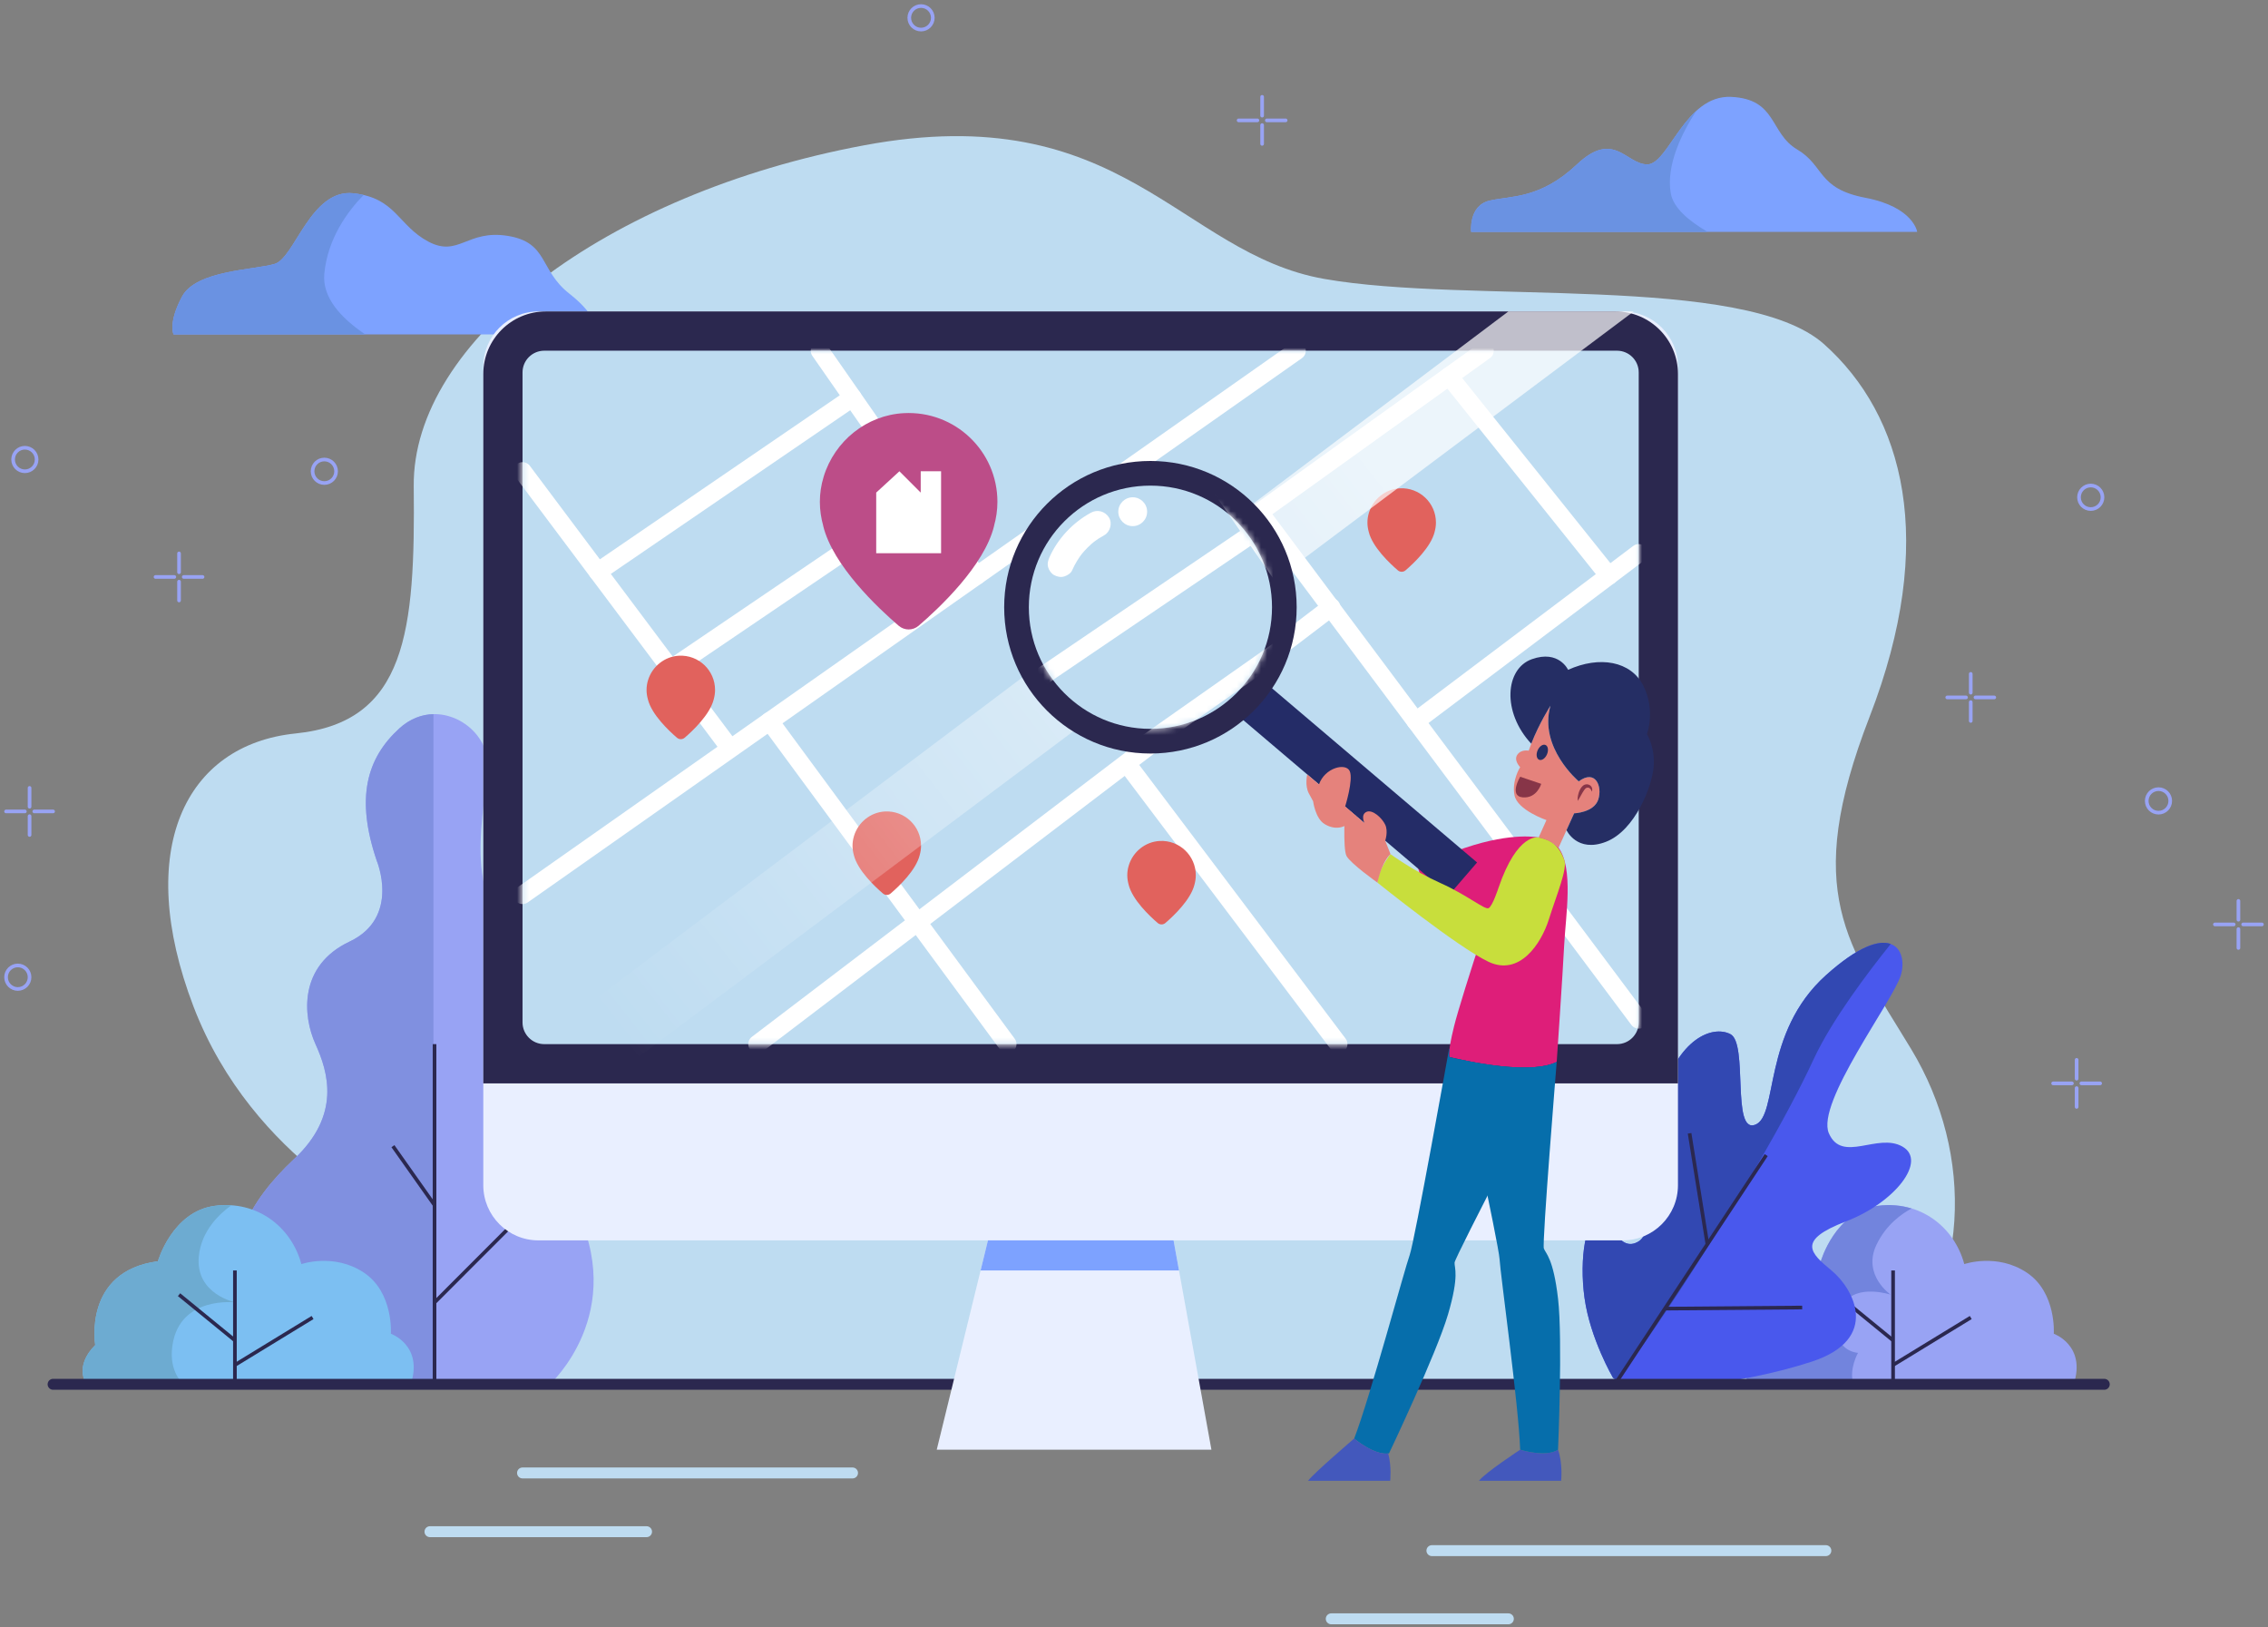 <svg width="375" height="269" viewBox="0 0 375 269" fill="none" xmlns="http://www.w3.org/2000/svg">
<rect x="0" y="0" width="375" height="269" fill="#808080" stroke="none"/>
<path d="M65.804 202.4C65.804 202.4 41.847 192.191 31.983 166.355C22.118 140.52 30.573 123.104 48.893 121.243C67.213 119.382 68.664 104.35 68.408 80.393C68.153 56.437 100.095 32.01 142.841 24.025C185.587 16.04 194.981 41.875 218.939 46.103C242.895 50.33 288.459 45.163 301.613 56.907C314.765 68.65 320.402 89.394 309.129 118.48C297.855 147.566 305.467 156.021 315.988 173.401C326.509 190.781 326.039 213.329 311.477 228.83H90.23C90.23 228.83 86.537 217.688 65.804 202.4Z" fill="#BEDCF1"/>
<path d="M289.257 228.83C289.257 228.83 287.095 225.946 290.699 222.342C290.699 222.342 288.615 210.134 301.063 208.49C301.063 208.49 303.411 200.27 310.457 199.331C317.503 198.391 323.14 202.854 324.785 208.961C324.785 208.961 330.187 207.082 335.119 210.37C340.051 213.659 339.581 220.47 339.581 220.47C339.581 220.47 344.984 222.396 342.87 228.831H289.257V228.83Z" fill="#98A3F4"/>
<path d="M307.208 223.636C303.477 223.221 302.648 218.798 304.859 215.481C307.07 212.164 312.619 214.018 312.619 214.018C312.619 214.018 307.899 210.783 310.249 205.798C311.841 202.418 314.511 200.595 316.067 199.769C314.349 199.247 312.463 199.064 310.457 199.332C303.411 200.271 301.062 208.491 301.062 208.491C288.614 210.136 290.699 222.343 290.699 222.343C287.094 225.947 289.257 228.831 289.257 228.831H306.464C305.648 226.379 307.208 223.636 307.208 223.636Z" fill="#7284DD"/>
<path d="M313.011 228.83V210.014" stroke="#2B284F" stroke-width="0.603" stroke-miterlimit="10"/>
<path d="M303.774 214.018L313.012 221.565" stroke="#2B284F" stroke-width="0.603" stroke-miterlimit="10"/>
<path d="M313.011 225.636L325.851 217.791" stroke="#2B284F" stroke-width="0.603" stroke-miterlimit="10"/>
<path d="M266.694 227.741C266.694 227.741 262.936 221.321 261.997 214.588C261.058 207.855 262.31 201.279 264.346 201.436C266.381 201.592 267.694 207.229 270.952 205.194C274.21 203.158 271.92 191.101 274.68 181.394C277.44 171.686 283.135 169.423 286.11 170.946C289.085 172.469 286.267 187.344 290.181 185.935C294.096 184.526 291.278 170.747 301.925 161.195C312.572 151.644 315.547 156.968 314.295 161.195C313.042 165.423 300.203 182.334 302.395 187.344C304.587 192.354 310.447 187.187 314.563 189.536C318.68 191.885 313.356 198.774 305.214 201.906C297.072 205.038 299.264 207.073 302.865 210.048C306.467 213.023 311.008 221.322 299.577 225.08C288.146 228.837 270.452 231.029 266.694 227.741Z" fill="#4958ED"/>
<path d="M267.428 228.222C269.719 225.126 274.073 219.066 279.363 210.851C287.238 198.62 295.323 184.914 299.884 175.079C302.869 168.641 308.846 160.738 312.619 156.047C310.71 155.347 307.294 156.378 301.925 161.195C291.278 170.746 294.096 184.526 290.181 185.935C286.267 187.344 289.086 172.469 286.11 170.946C283.135 169.423 277.44 171.686 274.68 181.394C271.92 191.102 274.211 203.158 270.952 205.194C267.694 207.229 266.381 201.592 264.346 201.435C262.31 201.279 261.058 207.855 261.997 214.588C262.936 221.321 266.694 227.741 266.694 227.741C266.897 227.918 267.147 228.076 267.428 228.222Z" fill="#3248B2"/>
<path d="M267.428 228.223L292.03 190.945" stroke="#2B284F" stroke-width="0.603" stroke-miterlimit="10"/>
<path d="M279.362 187.343L282.327 205.797" stroke="#2B284F" stroke-width="0.603" stroke-miterlimit="10"/>
<path d="M275.282 216.321L297.98 216.138" stroke="#2B284F" stroke-width="0.603" stroke-miterlimit="10"/>
<path d="M28.694 55.278H98.842C98.842 55.278 99.155 52.46 94.144 48.545C89.134 44.631 90.7 40.09 83.967 38.994C77.234 37.898 75.824 42.596 70.814 39.934C65.804 37.272 65.49 32.731 58.444 31.948C51.398 31.165 48.736 42.595 45.448 43.613C42.16 44.63 32.452 44.63 30.104 49.015C27.755 53.399 28.694 55.278 28.694 55.278Z" fill="#7DA2FF"/>
<path d="M243.247 38.328H316.995C316.995 38.328 316.408 34.218 308.423 32.691C300.437 31.165 301.729 27.407 297.15 24.705C292.569 22.004 293.861 16.368 286.228 16.015C278.595 15.663 275.894 27.172 272.371 27.172C268.848 27.172 266.852 21.409 260.745 27.168C254.638 32.926 249.823 32.339 246.301 33.161C242.777 33.983 243.247 38.328 243.247 38.328Z" fill="#7DA2FF"/>
<path d="M53.625 45.215C54.196 39.397 57.466 34.951 60.123 32.233C59.608 32.113 59.053 32.015 58.444 31.948C51.398 31.165 48.736 42.595 45.448 43.613C42.16 44.63 32.452 44.63 30.104 49.015C27.755 53.399 28.694 55.278 28.694 55.278H60.396C56.414 52.602 53.235 49.192 53.625 45.215Z" fill="#6A92E2"/>
<path d="M276.251 31.947C275.447 27.282 278.105 21.966 280.469 18.333C276.877 21.605 274.822 27.172 272.371 27.172C268.848 27.172 266.852 21.409 260.745 27.168C254.638 32.926 249.823 32.339 246.301 33.161C242.777 33.983 243.248 38.328 243.248 38.328H282.337C279.079 36.431 276.651 34.271 276.251 31.947Z" fill="#6A92E2"/>
<path d="M62.284 142.257C62.284 142.257 66.256 151.652 57.8 155.645C49.345 159.638 50.049 167.944 52.163 172.598C54.277 177.253 56.391 184.298 48.64 191.579C40.889 198.86 37.132 206.376 39.245 216.945C41.359 227.514 48.405 228.829 48.405 228.829H90.916C90.916 228.829 104.069 216.93 94.909 199.205C85.75 181.48 85.984 180.392 88.098 172.598C90.212 164.804 90.447 162.456 83.166 153.061C75.886 143.666 81.843 129.339 80.273 124.172C78.704 119.005 71.422 115.482 66.021 120.414C60.619 125.347 58.782 131.923 62.284 142.257Z" fill="#98A3F4"/>
<path d="M71.667 118.055C69.761 118.096 67.79 118.799 66.021 120.415C60.619 125.347 58.782 131.923 62.284 142.258C62.284 142.258 66.256 151.652 57.8 155.645C49.345 159.638 50.05 167.944 52.164 172.598C54.278 177.253 56.392 184.299 48.641 191.579C40.89 198.86 37.132 206.376 39.246 216.945C41.36 227.514 48.406 228.83 48.406 228.83H71.668V118.055H71.667Z" fill="#8090E0"/>
<path d="M71.848 228.83V172.599" stroke="#2B284F" stroke-width="0.603" stroke-miterlimit="10"/>
<path d="M64.968 189.466L71.848 199.205" stroke="#2B284F" stroke-width="0.603" stroke-miterlimit="10"/>
<path d="M71.848 215.301L86.419 200.714" stroke="#2B284F" stroke-width="0.603" stroke-miterlimit="10"/>
<path d="M14.305 228.83C14.305 228.83 12.142 225.946 15.747 222.342C15.747 222.342 13.663 210.134 26.111 208.49C26.111 208.49 28.459 200.27 35.505 199.331C42.551 198.391 48.188 202.854 49.832 208.961C49.832 208.961 55.235 207.082 60.167 210.37C65.099 213.659 64.629 220.47 64.629 220.47C64.629 220.47 70.031 222.396 67.918 228.831H14.305V228.83Z" fill="#7CBFF2"/>
<path d="M28.522 222.341C29.766 214.138 38.964 215.301 38.964 215.301C38.964 215.301 32.253 213.96 32.875 207.655C33.291 203.437 36.304 200.635 38.253 199.241C37.366 199.182 36.45 199.204 35.505 199.33C28.459 200.269 26.111 208.489 26.111 208.489C13.663 210.134 15.747 222.341 15.747 222.341C12.142 225.945 14.305 228.829 14.305 228.829H30.292C28.87 227.318 28.085 225.222 28.522 222.341Z" fill="#6DABD1"/>
<path d="M38.841 228.83V210.014" stroke="#2B284F" stroke-width="0.603" stroke-miterlimit="10"/>
<path d="M29.604 214.018L38.842 221.565" stroke="#2B284F" stroke-width="0.603" stroke-miterlimit="10"/>
<path d="M38.841 225.636L51.681 217.791" stroke="#2B284F" stroke-width="0.603" stroke-miterlimit="10"/>
<path d="M8.778 228.83H347.929" stroke="#2B284F" stroke-width="1.808" stroke-miterlimit="10" stroke-linecap="round"/>
<path d="M86.397 243.486H140.961" stroke="#BEDCF1" stroke-width="1.808" stroke-miterlimit="10" stroke-linecap="round"/>
<path d="M71.092 253.194H106.904" stroke="#BEDCF1" stroke-width="1.808" stroke-miterlimit="10" stroke-linecap="round"/>
<path d="M236.758 256.326H301.894" stroke="#BEDCF1" stroke-width="1.808" stroke-miterlimit="10" stroke-linecap="round"/>
<path d="M220.113 267.599H249.399" stroke="#BEDCF1" stroke-width="1.808" stroke-miterlimit="10" stroke-linecap="round"/>
<path d="M268.318 205.04H89.032C83.993 205.04 79.909 200.955 79.909 195.917V60.607C79.909 55.569 83.993 51.484 89.032 51.484H268.318C273.356 51.484 277.44 55.569 277.44 60.607V195.917C277.44 200.955 273.356 205.04 268.318 205.04Z" fill="#E9EFFF"/>
<path d="M277.441 179.086V61.82C277.441 56.112 272.813 51.484 267.105 51.484H90.245C84.537 51.484 79.91 56.112 79.91 61.82V179.086H277.441Z" fill="#2B284F"/>
<path d="M267.363 172.599H89.987C88.005 172.599 86.397 170.991 86.397 169.009V61.562C86.397 59.58 88.005 57.972 89.987 57.972H267.363C269.345 57.972 270.953 59.58 270.953 61.562V169.008C270.953 170.991 269.345 172.599 267.363 172.599Z" fill="#BEDCF1"/>
<mask id="mask0_177_1846" style="mask-type:luminance" maskUnits="userSpaceOnUse" x="86" y="57" width="185" height="116">
<path d="M267.363 172.599H89.987C88.005 172.599 86.397 170.991 86.397 169.009V61.562C86.397 59.58 88.005 57.972 89.987 57.972H267.363C269.345 57.972 270.953 59.58 270.953 61.562V169.008C270.953 170.991 269.345 172.599 267.363 172.599Z" fill="white"/>
</mask>
<g mask="url(#mask0_177_1846)">
<path d="M86.397 77.903L120.496 123.41" stroke="white" stroke-width="3.014" stroke-miterlimit="10" stroke-linecap="round" stroke-linejoin="round"/>
<path d="M86.397 147.937L214.397 57.973" stroke="white" stroke-width="3.014" stroke-miterlimit="10" stroke-linecap="round" stroke-linejoin="round"/>
<path d="M135.56 57.973L161.468 95.173" stroke="white" stroke-width="3.014" stroke-miterlimit="10" stroke-linecap="round" stroke-linejoin="round"/>
<path d="M98.846 94.517L140.961 65.728" stroke="white" stroke-width="3.014" stroke-miterlimit="10" stroke-linecap="round" stroke-linejoin="round"/>
<path d="M110.893 110.594L152.534 82.346" stroke="white" stroke-width="3.014" stroke-miterlimit="10" stroke-linecap="round" stroke-linejoin="round"/>
<path d="M125.225 172.599L220.113 100.38" stroke="white" stroke-width="3.014" stroke-miterlimit="10" stroke-linecap="round" stroke-linejoin="round"/>
<path d="M127.255 119.22L166.562 172.599" stroke="white" stroke-width="3.014" stroke-miterlimit="10" stroke-linecap="round" stroke-linejoin="round"/>
<path d="M186.39 126.333L221.287 172.598" stroke="white" stroke-width="3.014" stroke-miterlimit="10" stroke-linecap="round" stroke-linejoin="round"/>
<path d="M245.478 57.973L208.259 84.675L270.953 168.531" stroke="white" stroke-width="3.014" stroke-miterlimit="10" stroke-linecap="round" stroke-linejoin="round"/>
<path d="M234.086 119.219L270.953 91.447" stroke="white" stroke-width="3.014" stroke-miterlimit="10" stroke-linecap="round" stroke-linejoin="round"/>
<path d="M239.596 62.193L266.007 95.174" stroke="white" stroke-width="3.014" stroke-miterlimit="10" stroke-linecap="round" stroke-linejoin="round"/>
</g>
<path d="M163.352 205.04L154.884 239.644H200.302L194.042 205.04H163.352Z" fill="#E9EFFF"/>
<path d="M163.352 205.04L162.135 210.014H194.942L194.042 205.04H163.352Z" fill="#7DA2FF"/>
<path d="M164.918 82.953C164.918 74.579 157.905 67.842 149.432 68.296C143.307 68.624 138.009 72.889 136.202 78.751C135.306 81.654 135.414 84.414 136.118 86.924H136.107C137.705 93.508 145.222 100.55 148.594 103.441C149.542 104.253 150.935 104.253 151.883 103.441C155.255 100.55 162.773 93.508 164.37 86.924H164.359C164.715 85.659 164.918 84.331 164.918 82.953Z" fill="#BC4D88"/>
<path d="M152.288 139.797C152.288 136.566 149.582 133.967 146.313 134.142C143.949 134.269 141.905 135.914 141.208 138.175C140.863 139.295 140.904 140.361 141.176 141.329H141.172C141.788 143.869 144.689 146.586 145.989 147.701C146.355 148.015 146.892 148.015 147.258 147.701C148.559 146.586 151.46 143.869 152.076 141.329H152.072C152.209 140.841 152.288 140.328 152.288 139.797Z" fill="#E1625D"/>
<path d="M237.424 86.377C237.424 83.146 234.718 80.547 231.449 80.721C229.086 80.848 227.042 82.494 226.345 84.755C225.999 85.875 226.04 86.94 226.313 87.909H226.309C226.926 90.449 229.826 93.166 231.126 94.281C231.492 94.595 232.029 94.595 232.395 94.281C233.697 93.166 236.597 90.449 237.213 87.909H237.208C237.345 87.421 237.424 86.908 237.424 86.377Z" fill="#E1625D"/>
<path d="M197.717 144.671C197.717 141.44 195.011 138.841 191.742 139.016C189.379 139.143 187.335 140.788 186.638 143.05C186.292 144.169 186.333 145.235 186.606 146.203H186.602C187.218 148.743 190.119 151.46 191.419 152.575C191.785 152.889 192.322 152.889 192.688 152.575C193.989 151.46 196.89 148.743 197.506 146.203H197.502C197.639 145.715 197.717 145.203 197.717 144.671Z" fill="#E1625D"/>
<path d="M118.231 114.048C118.231 110.817 115.526 108.218 112.257 108.393C109.893 108.519 107.849 110.165 107.152 112.426C106.807 113.546 106.848 114.612 107.12 115.58H107.116C107.732 118.12 110.633 120.837 111.933 121.953C112.299 122.266 112.836 122.266 113.202 121.953C114.503 120.838 117.404 118.121 118.02 115.58H118.016C118.153 115.091 118.231 114.579 118.231 114.048Z" fill="#E1625D"/>
<path d="M152.235 77.903V81.427L148.712 77.903L144.876 81.427V91.447H155.602V83.149V81.427V77.903H152.235Z" fill="white"/>
<path d="M79.909 179.086L249.399 51.484H270.118L99.76 179.086H79.909Z" fill="url(#paint0_linear_177_1846)"/>
<path d="M208.685 16.007V19.118" stroke="#98A3F4" stroke-width="0.603" stroke-miterlimit="10" stroke-linecap="round" stroke-linejoin="round"/>
<path d="M208.685 20.676V23.786" stroke="#98A3F4" stroke-width="0.603" stroke-miterlimit="10" stroke-linecap="round" stroke-linejoin="round"/>
<path d="M212.574 19.897H209.464" stroke="#98A3F4" stroke-width="0.603" stroke-miterlimit="10" stroke-linecap="round" stroke-linejoin="round"/>
<path d="M207.906 19.897H204.796" stroke="#98A3F4" stroke-width="0.603" stroke-miterlimit="10" stroke-linecap="round" stroke-linejoin="round"/>
<path d="M154.232 2.945C154.232 4.019 153.362 4.889 152.287 4.889C151.213 4.889 150.343 4.019 150.343 2.945C150.343 1.87 151.213 1 152.287 1C153.362 1 154.232 1.87 154.232 2.945Z" stroke="#98A3F4" stroke-width="0.603" stroke-miterlimit="10" stroke-linecap="round" stroke-linejoin="round"/>
<path d="M325.851 111.396V114.507" stroke="#98A3F4" stroke-width="0.603" stroke-miterlimit="10" stroke-linecap="round" stroke-linejoin="round"/>
<path d="M325.851 116.064V119.175" stroke="#98A3F4" stroke-width="0.603" stroke-miterlimit="10" stroke-linecap="round" stroke-linejoin="round"/>
<path d="M329.741 115.285H326.63" stroke="#98A3F4" stroke-width="0.603" stroke-miterlimit="10" stroke-linecap="round" stroke-linejoin="round"/>
<path d="M325.072 115.285H321.962" stroke="#98A3F4" stroke-width="0.603" stroke-miterlimit="10" stroke-linecap="round" stroke-linejoin="round"/>
<path d="M343.36 175.197V178.308" stroke="#98A3F4" stroke-width="0.603" stroke-miterlimit="10" stroke-linecap="round" stroke-linejoin="round"/>
<path d="M343.36 179.865V182.976" stroke="#98A3F4" stroke-width="0.603" stroke-miterlimit="10" stroke-linecap="round" stroke-linejoin="round"/>
<path d="M347.249 179.086H344.139" stroke="#98A3F4" stroke-width="0.603" stroke-miterlimit="10" stroke-linecap="round" stroke-linejoin="round"/>
<path d="M342.581 179.086H339.471" stroke="#98A3F4" stroke-width="0.603" stroke-miterlimit="10" stroke-linecap="round" stroke-linejoin="round"/>
<path d="M370.11 148.921V152.032" stroke="#98A3F4" stroke-width="0.603" stroke-miterlimit="10" stroke-linecap="round" stroke-linejoin="round"/>
<path d="M370.11 153.589V156.7" stroke="#98A3F4" stroke-width="0.603" stroke-miterlimit="10" stroke-linecap="round" stroke-linejoin="round"/>
<path d="M374 152.811H370.889" stroke="#98A3F4" stroke-width="0.603" stroke-miterlimit="10" stroke-linecap="round" stroke-linejoin="round"/>
<path d="M369.331 152.811H366.221" stroke="#98A3F4" stroke-width="0.603" stroke-miterlimit="10" stroke-linecap="round" stroke-linejoin="round"/>
<path d="M358.837 132.393C358.837 133.467 357.967 134.338 356.893 134.338C355.819 134.338 354.948 133.467 354.948 132.393C354.948 131.319 355.819 130.449 356.893 130.449C357.966 130.448 358.837 131.319 358.837 132.393Z" stroke="#98A3F4" stroke-width="0.603" stroke-miterlimit="10" stroke-linecap="round" stroke-linejoin="round"/>
<path d="M347.638 82.203C347.638 83.278 346.768 84.148 345.694 84.148C344.62 84.148 343.749 83.278 343.749 82.203C343.749 81.129 344.62 80.259 345.694 80.259C346.768 80.259 347.638 81.13 347.638 82.203Z" stroke="#98A3F4" stroke-width="0.603" stroke-miterlimit="10" stroke-linecap="round" stroke-linejoin="round"/>
<path d="M29.604 91.483V94.594" stroke="#98A3F4" stroke-width="0.603" stroke-miterlimit="10" stroke-linecap="round" stroke-linejoin="round"/>
<path d="M29.604 96.152V99.262" stroke="#98A3F4" stroke-width="0.603" stroke-miterlimit="10" stroke-linecap="round" stroke-linejoin="round"/>
<path d="M33.493 95.373H30.382" stroke="#98A3F4" stroke-width="0.603" stroke-miterlimit="10" stroke-linecap="round" stroke-linejoin="round"/>
<path d="M28.825 95.373H25.714" stroke="#98A3F4" stroke-width="0.603" stroke-miterlimit="10" stroke-linecap="round" stroke-linejoin="round"/>
<path d="M4.889 130.244V133.354" stroke="#98A3F4" stroke-width="0.603" stroke-miterlimit="10" stroke-linecap="round" stroke-linejoin="round"/>
<path d="M4.889 134.912V138.023" stroke="#98A3F4" stroke-width="0.603" stroke-miterlimit="10" stroke-linecap="round" stroke-linejoin="round"/>
<path d="M8.778 134.133H5.668" stroke="#98A3F4" stroke-width="0.603" stroke-miterlimit="10" stroke-linecap="round" stroke-linejoin="round"/>
<path d="M4.11 134.133H1" stroke="#98A3F4" stroke-width="0.603" stroke-miterlimit="10" stroke-linecap="round" stroke-linejoin="round"/>
<path d="M4.889 161.536C4.889 162.61 4.019 163.481 2.945 163.481C1.87 163.481 1 162.61 1 161.536C1 160.462 1.87 159.592 2.945 159.592C4.019 159.592 4.889 160.463 4.889 161.536Z" stroke="#98A3F4" stroke-width="0.603" stroke-miterlimit="10" stroke-linecap="round" stroke-linejoin="round"/>
<path d="M6.055 75.959C6.055 77.033 5.184 77.903 4.11 77.903C3.036 77.903 2.166 77.033 2.166 75.959C2.166 74.885 3.036 74.014 4.11 74.014C5.184 74.014 6.055 74.885 6.055 75.959Z" stroke="#98A3F4" stroke-width="0.603" stroke-miterlimit="10" stroke-linecap="round" stroke-linejoin="round"/>
<path d="M55.571 77.904C55.571 78.978 54.7 79.848 53.626 79.848C52.552 79.848 51.682 78.978 51.682 77.904C51.682 76.829 52.552 75.959 53.626 75.959C54.7 75.959 55.571 76.829 55.571 77.904Z" stroke="#98A3F4" stroke-width="0.603" stroke-miterlimit="10" stroke-linecap="round" stroke-linejoin="round"/>
<path d="M256.361 116.656C256.361 116.656 254.09 120.18 252.759 124.094C252.759 124.094 251.526 123.82 250.88 124.76C250.234 125.7 251.35 126.815 251.35 126.815C251.35 126.815 249.94 128.988 250.41 131.454C250.88 133.92 255.695 135.564 255.695 135.564L254.403 138.441C254.403 138.441 256.752 139.029 257.691 140.144L260.275 134.448C260.275 134.448 263.563 134.331 264.267 132.158C264.972 129.986 263.798 127.109 261.038 129.164C261.038 129.164 254.384 123.585 256.361 116.656Z" fill="#E5827C"/>
<path d="M272.312 121.354C272.312 121.354 273.78 117.479 271.724 113.368C269.669 109.258 264.444 108.377 259.276 110.726C259.276 110.726 257.75 107.379 253.287 108.965C248.858 110.538 248.311 117.722 253.184 122.938C254.522 119.513 256.36 116.657 256.36 116.657C254.383 123.585 261.038 129.163 261.038 129.163C263.797 127.108 264.972 129.985 264.267 132.158C263.562 134.33 260.274 134.448 260.274 134.448L259.013 137.227C259.013 137.227 260.744 141.024 265.559 139.145C270.374 137.266 273.192 129.926 273.427 126.697C273.663 123.468 272.312 121.354 272.312 121.354Z" fill="#252E64"/>
<path d="M254.403 138.441C254.403 138.441 251.746 138.382 250.314 140.437C248.883 142.492 241.603 164.863 240.429 169.619C239.254 174.375 239.665 174.728 239.665 174.728C239.665 174.728 252.394 178.016 257.392 175.55C257.392 175.55 258.396 160.871 258.631 156.173C258.866 151.476 260.216 143.546 257.692 140.143C257.692 140.143 256.341 138.735 254.403 138.441Z" fill="#DE1E79"/>
<path d="M239.665 174.728C239.665 174.728 239.511 174.591 239.664 173.386L239.595 173.378C239.595 173.378 233.889 205.261 233.08 207.469C232.27 209.677 226.519 231.037 223.903 237.801C223.903 237.801 227.277 240.672 229.668 240.248C229.668 240.248 237.515 223.768 239.425 217.265C241.335 210.761 240.458 209.623 240.506 208.708C240.555 207.793 257.391 175.551 257.391 175.551C252.394 178.016 239.665 174.728 239.665 174.728Z" fill="#066EAB"/>
<path d="M223.903 237.8C223.903 237.8 217.294 243.447 216.276 244.777H229.859C229.859 244.777 230.119 242.475 229.534 240.26C227.153 240.56 223.903 237.8 223.903 237.8Z" fill="#4358BC"/>
<path d="M257.613 239.644C255.577 240.969 251.35 239.644 251.35 239.644C251.35 239.644 245.556 243.447 244.539 244.778H258.122C258.122 244.778 258.435 242.026 257.613 239.644Z" fill="#4358BC"/>
<path d="M254.403 138.441C254.403 138.441 250.176 137.482 242.268 140.143C234.361 142.805 234.361 142.805 234.361 142.805C234.361 142.805 234.909 147.424 238.51 149.773C242.112 152.121 249.404 152.669 250.612 151.104C251.82 149.539 254.403 138.441 254.403 138.441Z" fill="#DE1E79"/>
<path d="M263.211 130.866C263.082 130.491 262.85 130.216 262.605 130.204C262.476 130.191 262.323 130.206 262.263 130.258C262.173 130.3 262.068 130.421 261.976 130.541C261.781 130.794 261.615 131.11 261.435 131.423C261.26 131.741 261.082 132.067 260.862 132.393C260.826 131.999 260.876 131.615 260.974 131.241C261.071 130.865 261.223 130.501 261.471 130.155C261.615 129.994 261.757 129.815 262.015 129.712C262.294 129.614 262.537 129.637 262.76 129.735C262.992 129.831 263.172 130.044 263.228 130.256C263.288 130.47 263.28 130.679 263.211 130.866Z" fill="#873548"/>
<path d="M251.35 128.4L254.834 129.575C254.834 129.575 254.129 132.002 251.78 131.807C249.432 131.611 251.35 128.4 251.35 128.4Z" fill="#873548"/>
<path d="M255.782 124.703C255.49 125.378 254.907 125.774 254.48 125.589C254.054 125.404 253.945 124.708 254.238 124.033C254.531 123.359 255.114 122.962 255.54 123.148C255.966 123.333 256.074 124.029 255.782 124.703Z" fill="#252E64"/>
<path d="M244.226 142.57L209.426 113.016L204.796 118.381L239.596 147.936L244.226 142.57Z" fill="#242C67"/>
<path d="M254.403 138.441C254.403 138.441 250.909 137.526 247.749 146.81C247.749 146.81 246.77 149.832 246.124 150.125C245.479 150.419 242.601 147.953 238.139 145.956C233.676 143.96 229.918 141.2 229.918 141.2C229.918 141.2 227.863 143.725 227.746 145.897C227.746 145.897 241.016 156.584 246.124 158.991C251.233 161.398 254.814 156.055 256.106 151.945C257.398 147.835 259.235 143.554 258.631 142.108C258.027 140.663 257.339 139.028 254.403 138.441Z" fill="#C8DE3C"/>
<path d="M216.139 128.015C216.139 128.015 215.709 129.867 216.413 131.159C217.117 132.452 217.117 132.452 217.117 132.452C217.117 132.452 217.47 135.27 218.996 136.21C220.523 137.15 222.509 137.241 224.217 134.876L222.406 133.338C222.406 133.338 223.811 128.87 223.165 127.461C222.519 126.052 219.053 126.886 218.085 129.669L216.139 128.015Z" fill="#E5827C"/>
<path d="M227.746 145.898C227.746 145.898 223.283 142.727 222.637 141.494C221.992 140.26 222.406 133.337 222.406 133.337L225.605 136.054C225.605 136.054 224.928 134.682 225.925 134.212C226.923 133.743 228.509 135.211 229.037 136.326C229.566 137.442 229.037 138.969 229.037 138.969L229.918 141.2C229.918 141.2 228.626 142.081 227.746 145.898Z" fill="#E5827C"/>
<path d="M255.264 206.376C254.951 205.516 257.391 175.55 257.391 175.55C253.441 177.499 244.666 175.854 241.159 175.079C241.159 175.079 247.826 205.789 247.944 208.138C248.062 210.486 251.115 232.396 251.35 239.643C251.35 239.643 255.577 240.968 257.613 239.643C257.613 239.643 258.396 221.408 257.613 214.675C256.83 207.942 255.577 207.237 255.264 206.376Z" fill="#066EAB"/>
<path d="M190.216 124.561C203.571 124.561 214.397 113.735 214.397 100.38C214.397 87.025 203.571 76.199 190.216 76.199C176.861 76.199 166.035 87.025 166.035 100.38C166.035 113.735 176.861 124.561 190.216 124.561Z" fill="#2B284F"/>
<path d="M190.216 120.483C201.319 120.483 210.32 111.483 210.32 100.38C210.32 89.277 201.319 80.276 190.216 80.276C179.113 80.276 170.112 89.277 170.112 100.38C170.112 111.483 179.113 120.483 190.216 120.483Z" fill="#BEDCF1"/>
<mask id="mask1_177_1846" style="mask-type:luminance" maskUnits="userSpaceOnUse" x="170" y="80" width="41" height="41">
<path d="M190.216 120.483C201.319 120.483 210.32 111.483 210.32 100.38C210.32 89.277 201.319 80.276 190.216 80.276C179.113 80.276 170.112 89.277 170.112 100.38C170.112 111.483 179.113 120.483 190.216 120.483Z" fill="white"/>
</mask>
<g mask="url(#mask1_177_1846)">
<path d="M129.591 82.943L169.584 136.317" stroke="white" stroke-width="3.014" stroke-miterlimit="10" stroke-linecap="round" stroke-linejoin="round"/>
<path d="M129.591 165.082L279.718 59.567" stroke="white" stroke-width="3.014" stroke-miterlimit="10" stroke-linecap="round" stroke-linejoin="round"/>
<path d="M187.252 59.567L217.639 103.199" stroke="white" stroke-width="3.014" stroke-miterlimit="10" stroke-linecap="round" stroke-linejoin="round"/>
<path d="M144.191 102.428L193.587 68.662" stroke="white" stroke-width="3.014" stroke-miterlimit="10" stroke-linecap="round" stroke-linejoin="round"/>
<path d="M158.321 121.284L207.16 88.153" stroke="white" stroke-width="3.014" stroke-miterlimit="10" stroke-linecap="round" stroke-linejoin="round"/>
<path d="M175.131 194.008L286.422 109.305" stroke="white" stroke-width="3.014" stroke-miterlimit="10" stroke-linecap="round" stroke-linejoin="round"/>
</g>
<path d="M180.388 84.745C177.411 86.364 174.905 89.01 173.526 92.112C173.281 92.662 173.141 93.176 173.307 93.779C173.445 94.281 173.834 94.825 174.301 95.071C174.803 95.337 175.411 95.47 175.968 95.29C176.469 95.127 177.037 94.799 177.26 94.296C177.72 93.262 178.302 92.291 178.994 91.396C178.881 91.542 178.769 91.688 178.656 91.834C179.376 90.916 180.201 90.092 181.119 89.373C180.974 89.486 180.827 89.599 180.682 89.711C181.279 89.251 181.909 88.84 182.571 88.479C183.567 87.938 183.967 86.481 183.347 85.52C182.696 84.511 181.453 84.166 180.388 84.745Z" fill="white"/>
<path d="M189.671 84.587C189.671 85.903 188.604 86.971 187.288 86.971C185.971 86.971 184.904 85.903 184.904 84.587C184.904 83.27 185.971 82.203 187.288 82.203C188.604 82.203 189.671 83.27 189.671 84.587Z" fill="white"/>
<defs>
<linearGradient id="paint0_linear_177_1846" x1="225.034" y1="76.129" x2="102.863" y2="171.765" gradientUnits="userSpaceOnUse">
<stop stop-color="white" stop-opacity="0.7"/>
<stop offset="1" stop-color="white" stop-opacity="0"/>
</linearGradient>
</defs>
</svg>

